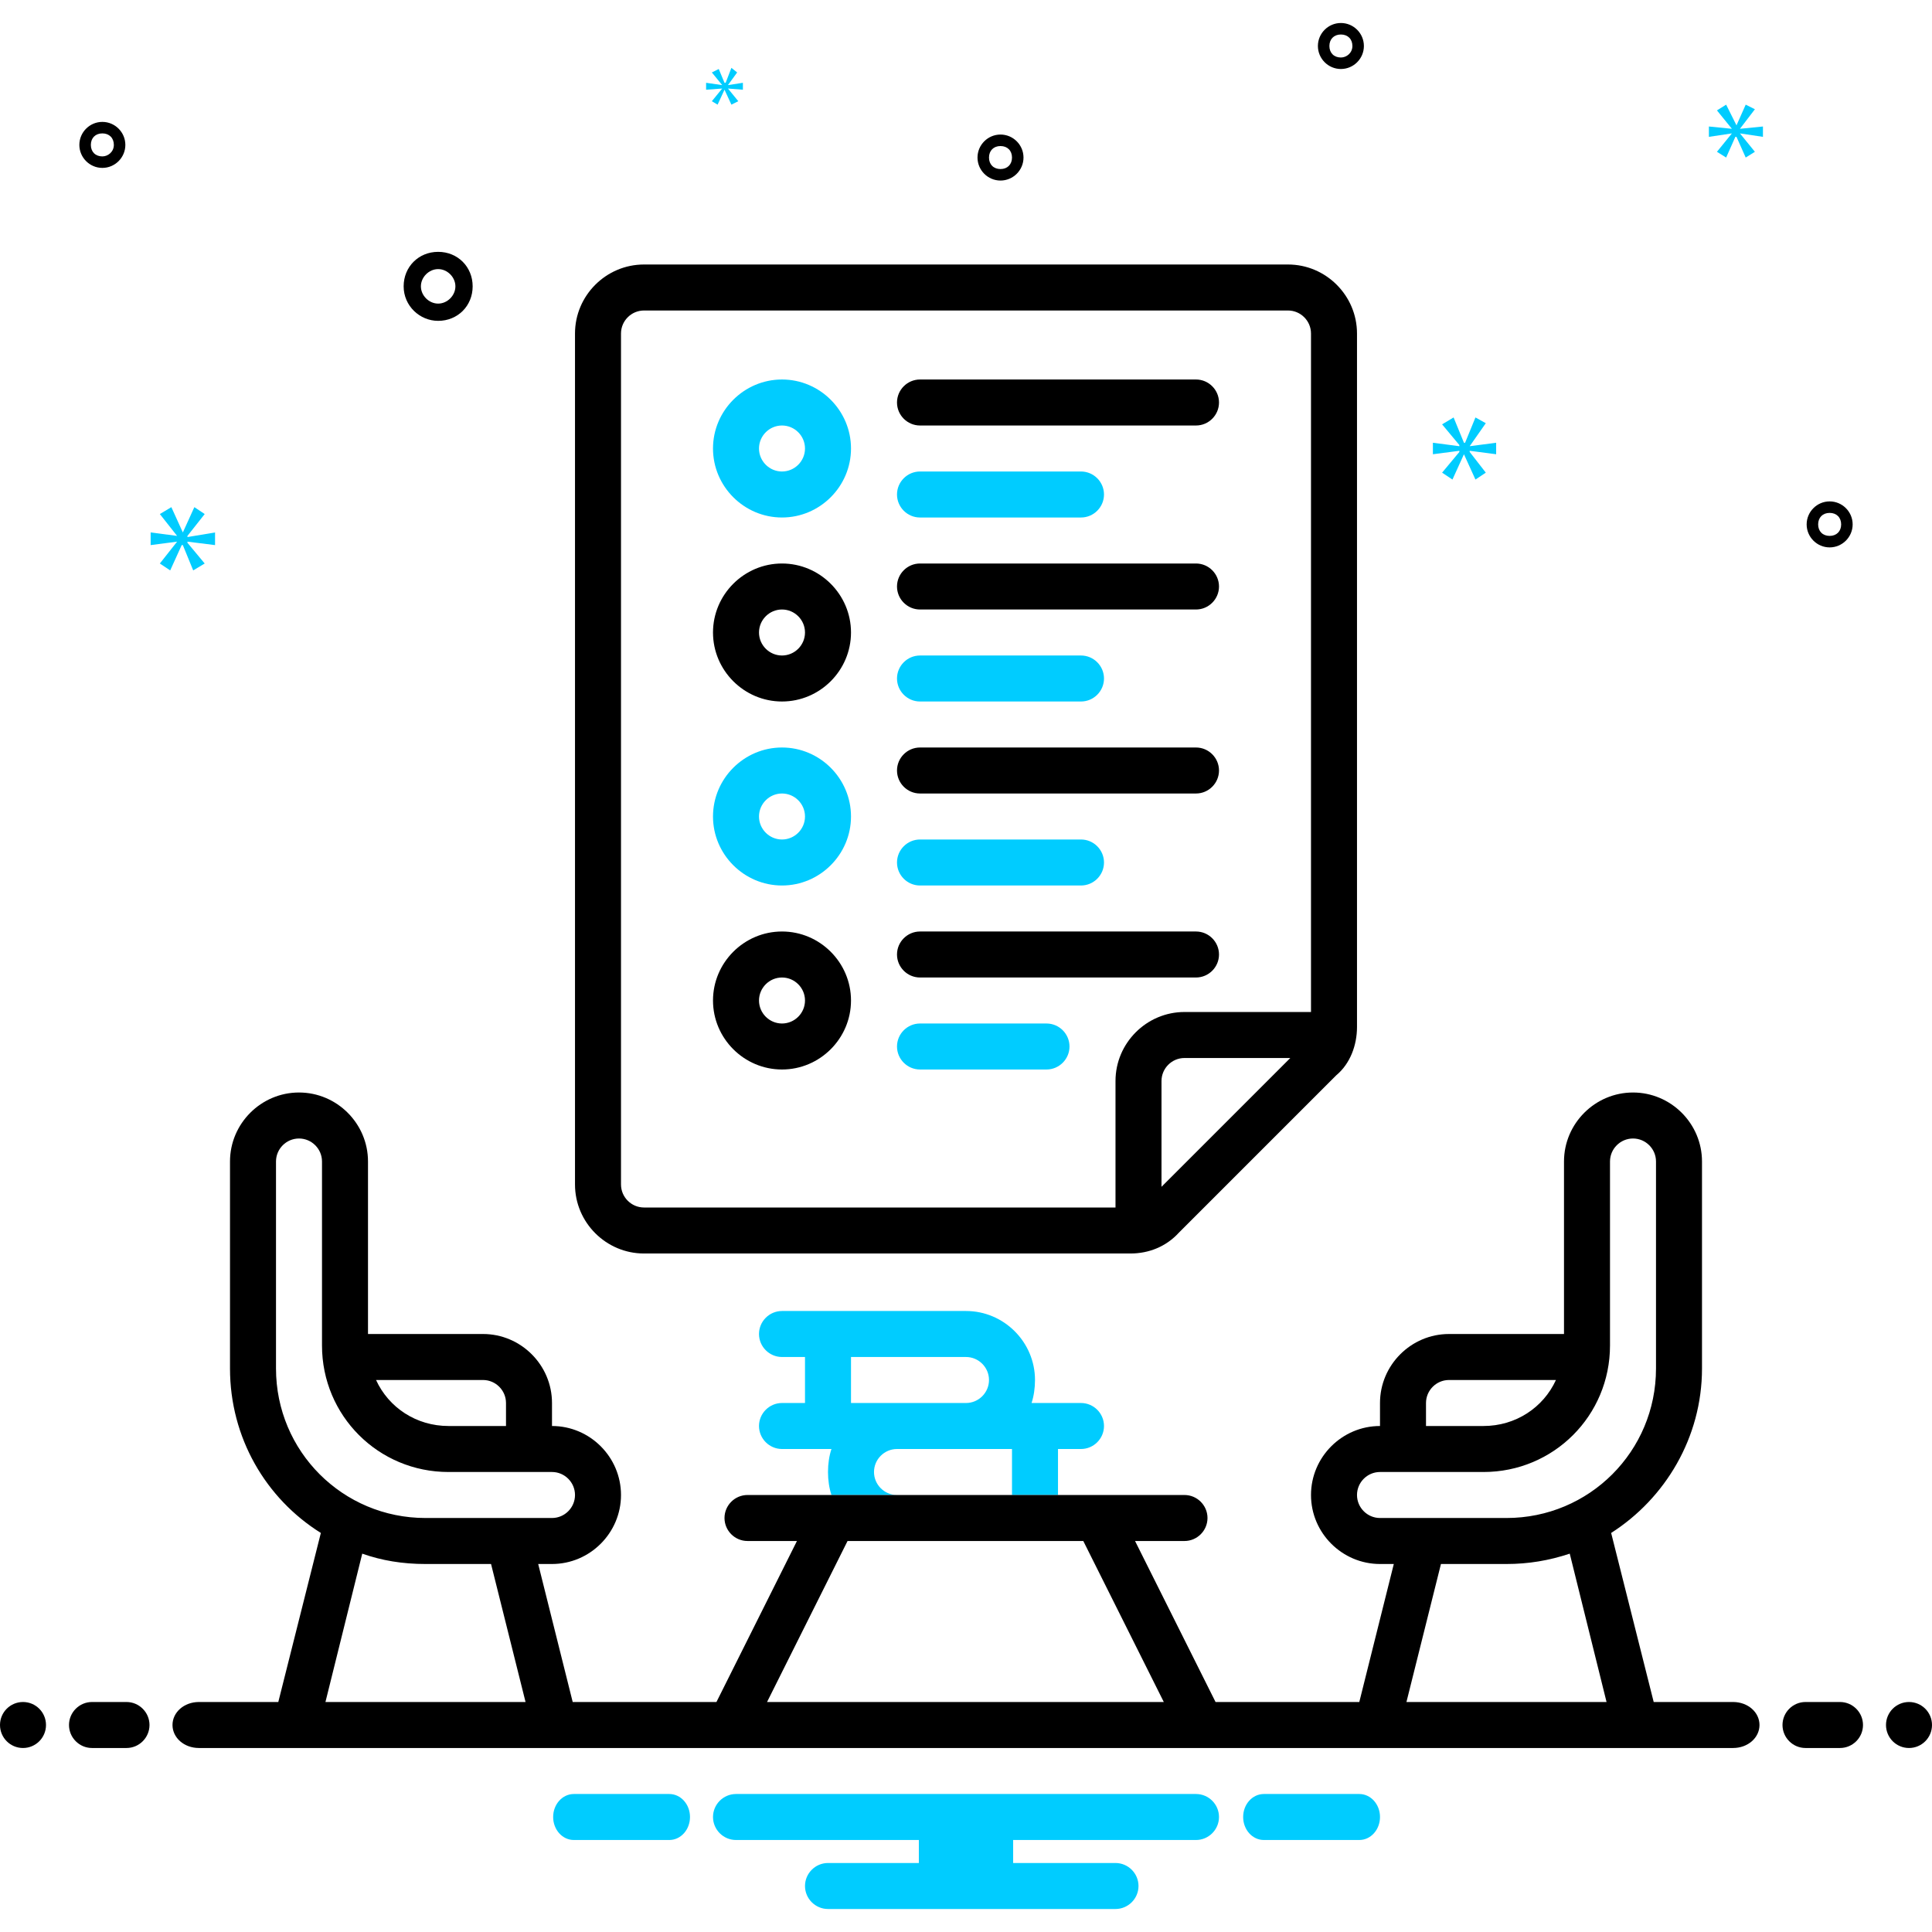 <svg xmlns="http://www.w3.org/2000/svg" enable-background="new 0 0 168 168" viewBox="0 0 168 168" id="Topic">
  <path fill="#000000" d="M118,89.3V29c0-3.3-2.7-6-6-6H56c-3.3,0-6,2.7-6,6v74c0,3.3,2.7,6,6,6h42.3c1.6,0,3.1-0.6,4.2-1.8l13.7-13.7
	C117.4,92.5,118,90.9,118,89.3z M101,103.2V94c0-1.1,0.9-2,2-2h9.2L101,103.2z M114,88h-11c-3.3,0-6,2.7-6,6v11H56c-1.1,0-2-0.9-2-2
	V29c0-1.1,0.9-2,2-2h56c1.1,0,2,0.9,2,2V88z" class="color2d4356 svgShape"></path>
  <path fill="#00ccff" d="M68,33c-3.3,0-6,2.7-6,6s2.7,6,6,6s6-2.7,6-6S71.3,33,68,33z M68,41c-1.1,0-2-0.9-2-2s0.9-2,2-2s2,0.9,2,2
	S69.1,41,68,41z" class="color0bceb2 svgShape"></path>
  <path fill="#000000" d="M104,33H80c-1.1,0-2,0.9-2,2s0.9,2,2,2h24c1.1,0,2-0.9,2-2S105.1,33,104,33z" class="color2d4356 svgShape"></path>
  <path fill="#00ccff" d="M80,45h14c1.1,0,2-0.9,2-2s-0.9-2-2-2H80c-1.1,0-2,0.9-2,2S78.9,45,80,45z" class="color0bceb2 svgShape"></path>
  <path fill="#000000" d="M68 49c-3.3 0-6 2.7-6 6s2.7 6 6 6 6-2.7 6-6S71.3 49 68 49zM68 57c-1.1 0-2-.9-2-2s.9-2 2-2 2 .9 2 2S69.1 57 68 57zM104 49H80c-1.1 0-2 .9-2 2s.9 2 2 2h24c1.1 0 2-.9 2-2S105.1 49 104 49z" class="color2d4356 svgShape"></path>
  <path fill="#00ccff" d="M80 61h14c1.1 0 2-.9 2-2s-.9-2-2-2H80c-1.1 0-2 .9-2 2S78.9 61 80 61zM68 65c-3.3 0-6 2.7-6 6s2.7 6 6 6 6-2.7 6-6S71.3 65 68 65zM68 73c-1.1 0-2-.9-2-2s.9-2 2-2 2 .9 2 2S69.1 73 68 73z" class="color0bceb2 svgShape"></path>
  <path fill="#000000" d="M104,65H80c-1.1,0-2,0.9-2,2s0.9,2,2,2h24c1.1,0,2-0.9,2-2S105.1,65,104,65z" class="color2d4356 svgShape"></path>
  <path fill="#00ccff" d="M80,77h14c1.1,0,2-0.9,2-2s-0.9-2-2-2H80c-1.1,0-2,0.9-2,2S78.9,77,80,77z" class="color0bceb2 svgShape"></path>
  <path fill="#000000" d="M68 81c-3.3 0-6 2.7-6 6s2.7 6 6 6 6-2.7 6-6S71.3 81 68 81zM68 89c-1.1 0-2-.9-2-2 0-1.1.9-2 2-2s2 .9 2 2C70 88.1 69.1 89 68 89zM104 81H80c-1.1 0-2 .9-2 2s.9 2 2 2h24c1.1 0 2-.9 2-2S105.1 81 104 81z" class="color2d4356 svgShape"></path>
  <path fill="#00ccff" d="M91 89H80c-1.1 0-2 .9-2 2s.9 2 2 2h11c1.1 0 2-.9 2-2S92.1 89 91 89zM94 122h-4.3c.2-.6.3-1.3.3-2 0-3.3-2.7-6-6-6H68c-1.1 0-2 .9-2 2 0 1.1.9 2 2 2h2v4h-2c-1.1 0-2 .9-2 2 0 1.1.9 2 2 2h4.3c-.2.6-.3 1.3-.3 2s.1 1.4.3 2H78c-1.1 0-2-.9-2-2 0-1.1.9-2 2-2h10v4h4v-4h2c1.1 0 2-.9 2-2C96 122.9 95.1 122 94 122zM84 122H74v-4h10c1.1 0 2 .9 2 2C86 121.1 85.1 122 84 122z" class="color0bceb2 svgShape"></path>
  <path fill="#000000" d="M38.1 27.9c1.7 0 3-1.3 3-3s-1.3-3-3-3-3 1.3-3 3S36.5 27.9 38.1 27.9zM38.1 23.4c.8 0 1.5.7 1.5 1.5s-.7 1.5-1.5 1.5-1.5-.7-1.5-1.5S37.3 23.4 38.1 23.4zM159.1 43.6c-1.1 0-2 .9-2 2s.9 2 2 2 2-.9 2-2S160.2 43.6 159.1 43.6zM159.1 46.6c-.6 0-1-.4-1-1s.4-1 1-1 1 .4 1 1S159.7 46.6 159.1 46.6zM8.9 10.6c-1.1 0-2 .9-2 2s.9 2 2 2 2-.9 2-2S10 10.6 8.9 10.6zM8.9 13.6c-.6 0-1-.4-1-1s.4-1 1-1 1 .4 1 1S9.4 13.6 8.9 13.6zM116.6 2c-1.1 0-2 .9-2 2s.9 2 2 2 2-.9 2-2S117.7 2 116.6 2zM116.6 5c-.6 0-1-.4-1-1s.4-1 1-1 1 .4 1 1S117.1 5 116.6 5zM89 13.7c0-1.1-.9-2-2-2s-2 .9-2 2 .9 2 2 2S89 14.8 89 13.7zM86 13.7c0-.6.4-1 1-1s1 .4 1 1-.4 1-1 1S86 14.3 86 13.7z" class="color2d4356 svgShape"></path>
  <polygon fill="#00ccff" points="16.3 46.6 17.8 44.7 16.9 44.1 15.9 46.3 15.9 46.3 14.9 44.1 13.9 44.7 15.4 46.6 15.4 46.6 13.1 46.3 13.1 47.4 15.4 47.1 15.4 47.1 13.9 49 14.8 49.6 15.8 47.4 15.9 47.4 16.8 49.6 17.8 49 16.3 47.2 16.3 47.1 18.7 47.4 18.7 46.3 16.3 46.7" class="color0bceb2 svgShape"></polygon>
  <polygon fill="#00ccff" points="62.8 7.7 61.9 8.8 62.4 9.1 63 7.8 63 7.8 63.6 9.1 64.2 8.8 63.3 7.7 63.3 7.7 64.6 7.8 64.6 7.2 63.3 7.4 63.3 7.4 64.1 6.3 63.6 5.9 63.1 7.2 63 7.2 62.5 6 61.9 6.3 62.8 7.4 62.8 7.4 61.4 7.2 61.4 7.8 62.8 7.7" class="color0bceb2 svgShape"></polygon>
  <polygon fill="#00ccff" points="130.1 39.5 130.1 38.5 127.8 38.8 127.8 38.8 129.2 36.8 128.3 36.3 127.4 38.5 127.3 38.5 126.4 36.3 125.4 36.9 126.9 38.7 126.9 38.8 124.6 38.5 124.6 39.5 126.9 39.2 126.9 39.3 125.4 41.1 126.3 41.7 127.3 39.5 127.3 39.5 128.3 41.7 129.2 41.1 127.8 39.3 127.8 39.2" class="color0bceb2 svgShape"></polygon>
  <polygon fill="#00ccff" points="151.3 11.2 152.6 9.5 151.8 9.1 151 10.9 151 10.9 150.1 9.1 149.3 9.6 150.6 11.2 150.6 11.2 148.6 11 148.6 11.9 150.6 11.6 150.6 11.6 149.3 13.2 150.1 13.7 150.9 11.9 151 11.9 151.8 13.7 152.6 13.2 151.3 11.6 151.3 11.6 153.3 11.9 153.3 11 151.3 11.2" class="color0bceb2 svgShape"></polygon>
  <circle cx="2" cy="150" r="2" fill="#000000" class="color2d4356 svgShape"></circle>
  <path fill="#000000" d="M11 148H8c-1.1 0-2 .9-2 2s.9 2 2 2h3c1.1 0 2-.9 2-2S12.1 148 11 148zM160 148h-3c-1.1 0-2 .9-2 2s.9 2 2 2h3c1.1 0 2-.9 2-2S161.1 148 160 148z" class="color2d4356 svgShape"></path>
  <circle cx="166" cy="150" r="2" fill="#000000" class="color2d4356 svgShape"></circle>
  <path fill="#00ccff" d="M118.2 156h-8.3c-1 0-1.8.9-1.8 2s.8 2 1.8 2h8.3c1 0 1.8-.9 1.8-2S119.2 156 118.2 156zM58.2 156h-8.3c-1 0-1.8.9-1.8 2s.8 2 1.8 2h8.3c1 0 1.8-.9 1.8-2S59.2 156 58.2 156zM104 156H64c-1.1 0-2 .9-2 2 0 1.1.9 2 2 2h15.9v2H72c-1.1 0-2 .9-2 2 0 1.1.9 2 2 2h25c1.1 0 2-.9 2-2 0-1.1-.9-2-2-2h-8.9v-2H104c1.1 0 2-.9 2-2C106 156.9 105.1 156 104 156z" class="color0bceb2 svgShape"></path>
  <path fill="#000000" d="M150.7,148h-6.9l-3.7-14.7c4.7-3,7.9-8.3,7.9-14.3v-18c0-3.3-2.7-6-6-6s-6,2.7-6,6v15h-10c-3.3,0-6,2.7-6,6
	v2c-3.3,0-6,2.7-6,6s2.7,6,6,6h1.2l-3,12h-12.5l-7-14h4.3c1.1,0,2-0.9,2-2c0-1.1-0.9-2-2-2H65c-1.1,0-2,0.9-2,2c0,1.1,0.9,2,2,2h4.3
	l-7,14H49.8l-3-12H48c3.3,0,6-2.7,6-6s-2.7-6-6-6v-2c0-3.3-2.7-6-6-6H32v-15c0-3.3-2.7-6-6-6s-6,2.7-6,6v18c0,6,3.1,11.3,7.9,14.3
	L24.2,148h-6.9c-1.3,0-2.3,0.9-2.3,2s1,2,2.3,2h133.4c1.3,0,2.3-0.9,2.3-2S152,148,150.7,148z M42,120c1.1,0,2,0.9,2,2v2h-5
	c-2.8,0-5.2-1.6-6.3-4H42z M24,119v-18c0-1.1,0.9-2,2-2s2,0.9,2,2v16c0,6.1,4.9,11,11,11h9c1.1,0,2,0.9,2,2s-0.9,2-2,2H37
	C29.8,132,24,126.2,24,119z M31.5,135.1c1.7,0.6,3.5,0.9,5.5,0.9h5.7l3,12H28.3L31.5,135.1z M66.7,148l7-14h20.5l7,14H66.7z
	 M124,122c0-1.1,0.9-2,2-2h9.3c-1.1,2.4-3.5,4-6.3,4h-5V122z M120,132c-1.1,0-2-0.9-2-2s0.9-2,2-2h9c6.1,0,11-4.9,11-11v-16
	c0-1.1,0.9-2,2-2s2,0.9,2,2v18c0,7.2-5.8,13-13,13H120z M125.3,136h5.7c1.9,0,3.7-0.3,5.5-0.9l3.2,12.9h-17.4L125.3,136z" class="color2d4356 svgShape"></path>
</svg>
